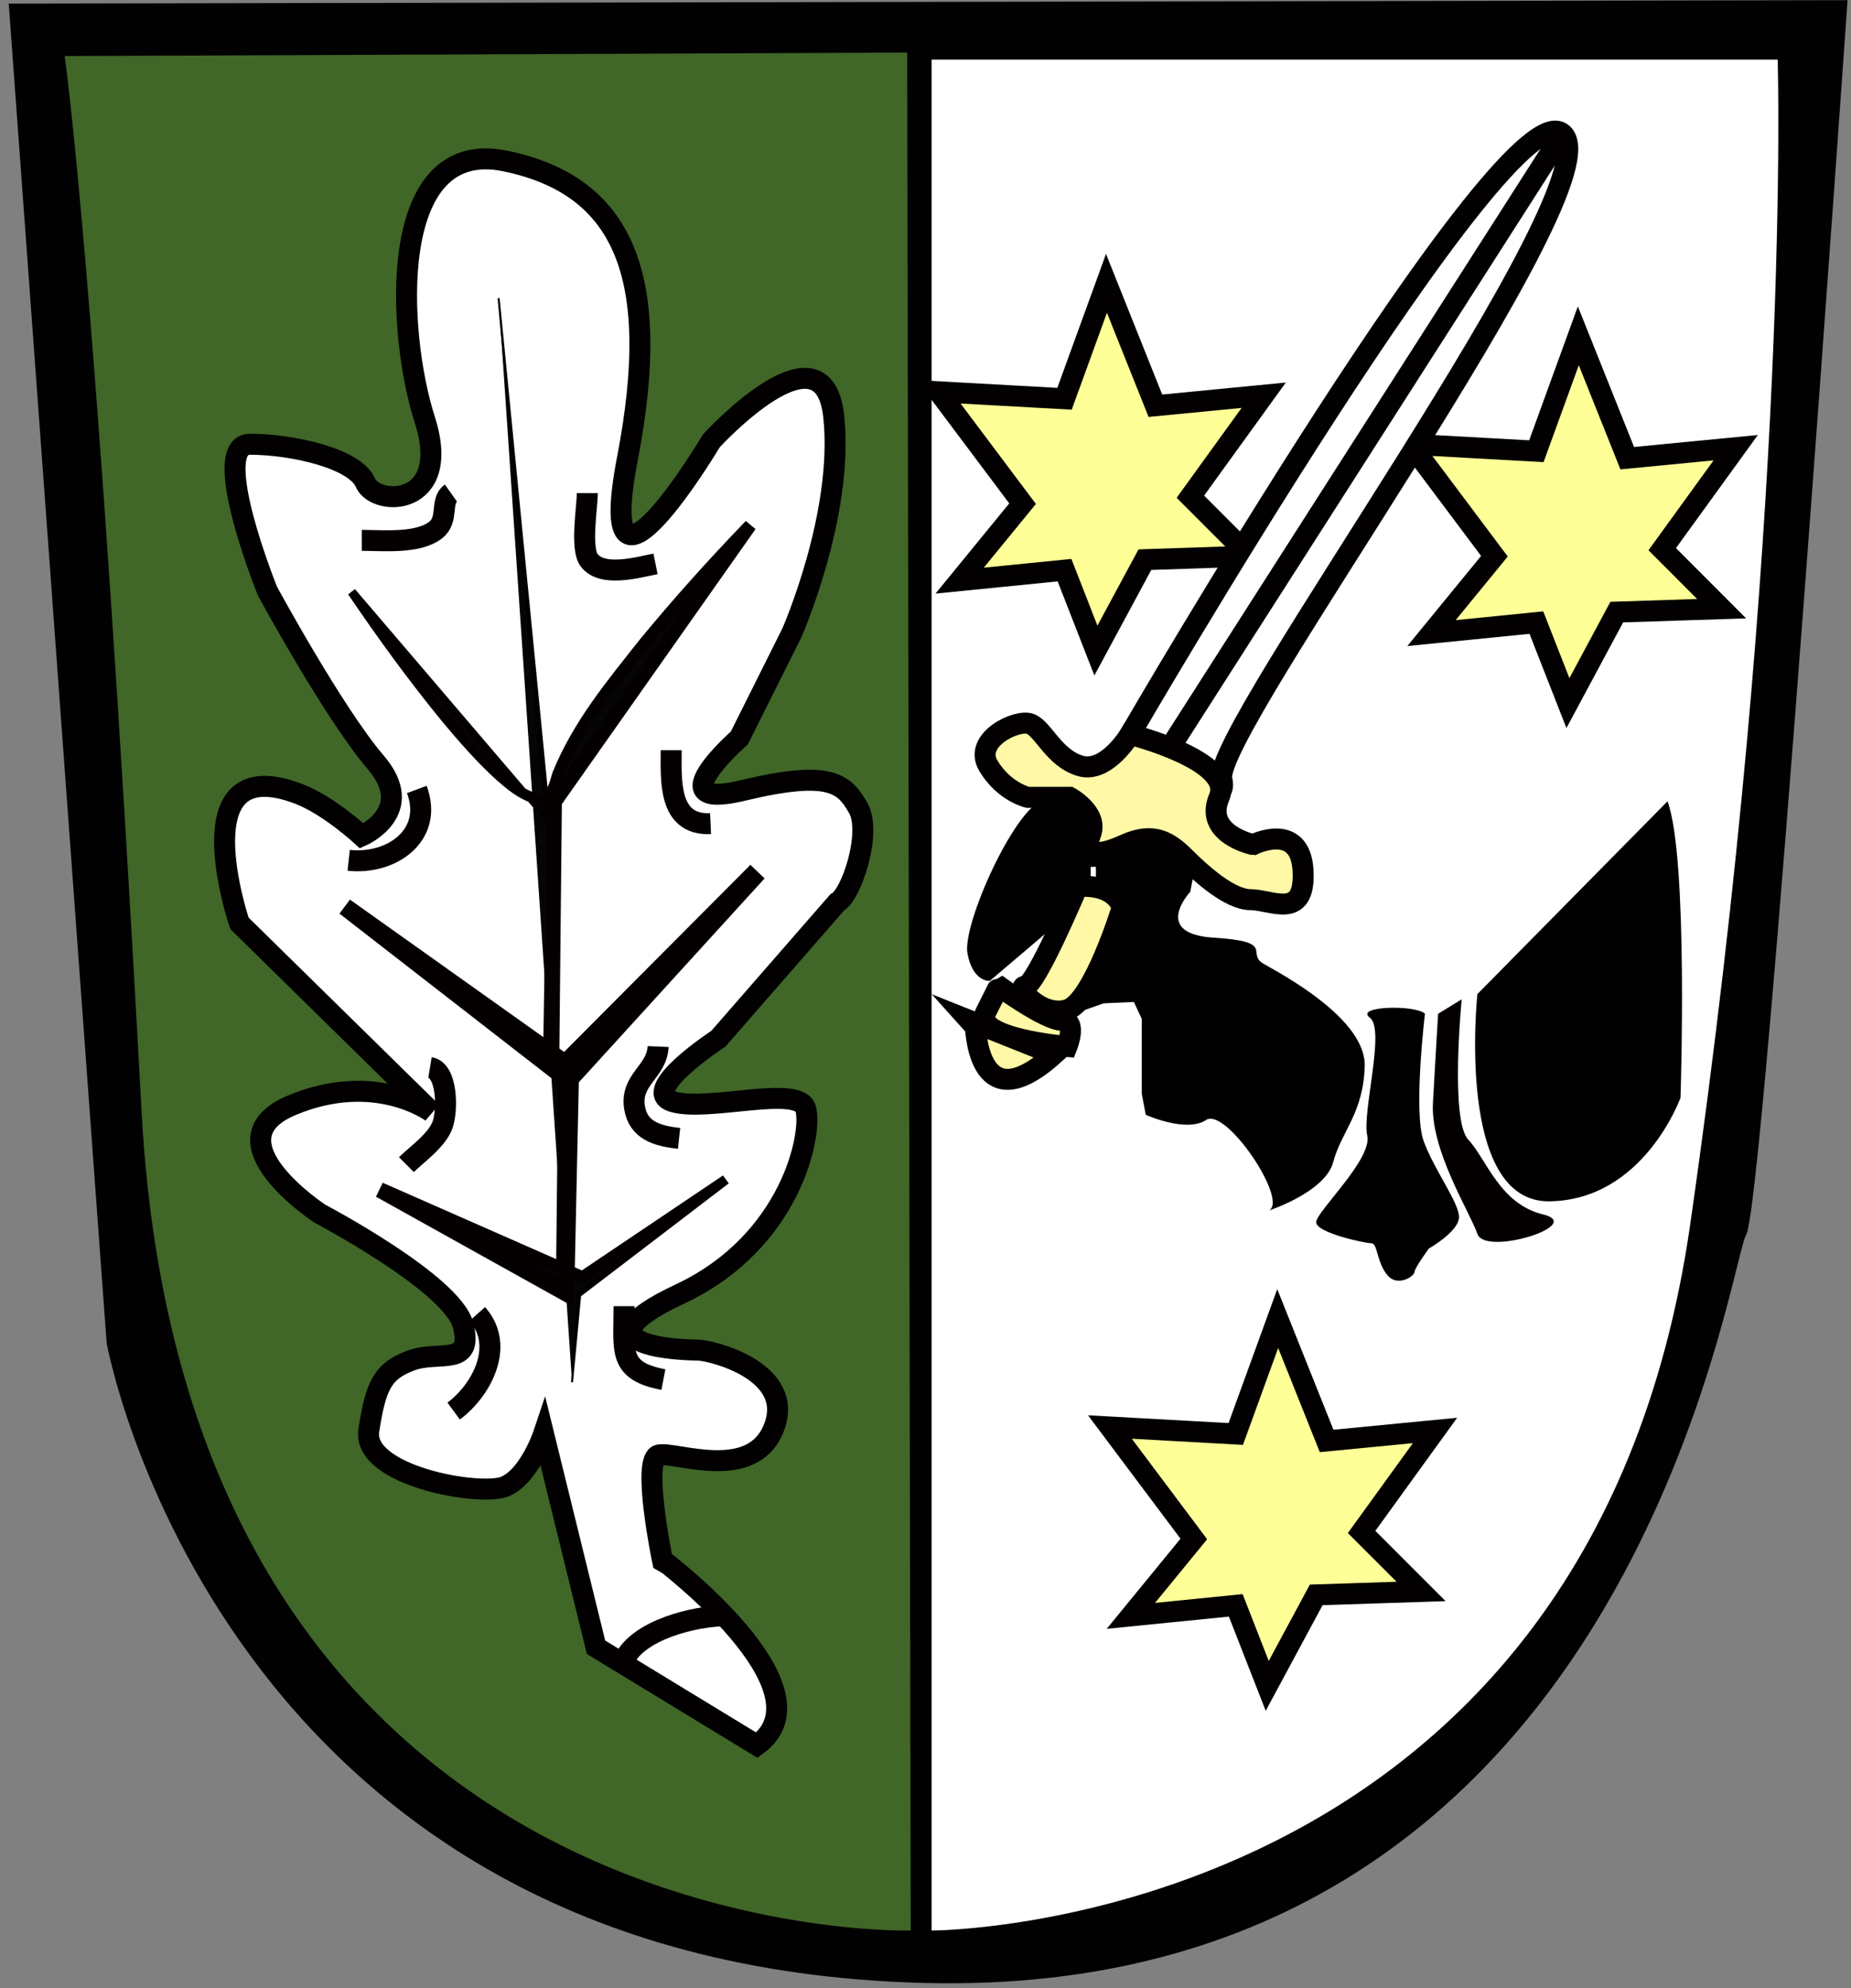 <?xml version="1.0" encoding="utf-8"?>
<!-- Generator: Adobe Illustrator 15.1.0, SVG Export Plug-In . SVG Version: 6.00 Build 0)  -->
<!DOCTYPE svg PUBLIC "-//W3C//DTD SVG 1.1//EN" "http://www.w3.org/Graphics/SVG/1.1/DTD/svg11.dtd">
<svg version="1.1" xmlns="http://www.w3.org/2000/svg" xmlns:xlink="http://www.w3.org/1999/xlink" x="0px" y="0px"
	 width="22.062px" height="23.688px" viewBox="0 0 22.062 23.688" style="enable-background:new 0 0 22.062 23.688;"
	 xml:space="preserve">
<rect x="0" y="0" width="22.062" height="23.688" fill="#808080" stroke="none"/>
<g id="Ebene_2">
	<path style="fill:#010101;" d="M0.104,0.043l1.167,15.958c0,0,1.333,7.416,9.75,7.625s9.584-8.582,9.792-8.916s1.208-14.708,1.208-14.708
		L0.104,0.043z"/>
</g>
<g id="Ebene_3">
	<path style="fill:#406628;" d="M0.771,0.668l10.042-0.042l0.042,22.375c0,0-8.625,0.249-9.167-9.75C1.146,3.251,0.771,0.668,0.771,0.668z"
		/>
</g>
<g id="Ebene_4">
	<path style="fill:#FFFFFF;" d="M11.104,0.709v22.292c0,0,7.833,0.001,9.042-8.416s1.042-13.875,1.042-13.875H11.104z"/>
</g>
<g id="Ebene_5">
	<polygon style="fill:#FFFF97;stroke:#020000;stroke-width:0.25;stroke-miterlimit:10;" points="11.188,4.668 12.688,4.751 13.188,3.376 13.771,4.834 15.062,4.709 14.188,5.918 14.896,6.626 
		13.646,6.668 13.062,7.751 12.688,6.793 11.438,6.918 12.188,6.001 	"/>
	<polygon style="fill:#FFFF97;stroke:#020000;stroke-width:0.25;stroke-miterlimit:10;" points="16.812,5.293 18.312,5.376 18.812,4.001 19.395,5.459 20.688,5.334 19.812,6.543 20.52,7.252 
		19.27,7.293 18.688,8.377 18.312,7.418 17.062,7.543 17.812,6.627 	"/>
	<polygon style="fill:#FFFF97;stroke:#020000;stroke-width:0.25;stroke-miterlimit:10;" points="13.229,17.002 14.729,17.085 15.229,15.71 15.812,17.168 17.104,17.043 16.229,18.252 
		16.938,18.961 15.688,19.002 15.104,20.086 14.729,19.127 13.479,19.252 14.229,18.336 	"/>
</g>
<g id="Ebene_6">
	<path style="fill:#FFFFFF;stroke:#020000;stroke-width:0.25;stroke-miterlimit:10;" d="M9.021,20.793l-1.917-1.167l-0.625-2.541c0,0-0.167,0.5-0.458,0.625s-1.708-0.125-1.625-0.667
		s0.167-0.708,0.5-0.833s0.75,0.083,0.625-0.417S3.812,14.46,3.812,14.46s-1.333-0.875-0.333-1.292s1.667,0.083,1.667,0.083
		l-2.292-2.25c0,0-0.708-2.084,0.708-1.542c0.354,0.135,0.75,0.5,0.75,0.5c0,0,0.667-0.292,0.167-0.875S3.188,7.043,3.188,7.043
		s-0.708-1.75-0.208-1.75s1.25,0.167,1.375,0.458s1.042,0.292,0.708-0.75S4.604,1.626,6.021,1.918s1.875,1.375,1.458,3.542
		s1-0.208,1-0.208s1.333-1.459,1.458-0.292s-0.5,2.583-0.5,2.583l-0.625,1.25c0,0-1,0.875,0.042,0.625s1.208-0.083,1.375,0.208
		s-0.083,1.042-0.25,1.125l-1.417,1.625c0,0-0.959,0.625-0.542,0.75s1.5-0.207,1.583,0.084s-0.167,1.583-1.5,2.208
		s0.042,0.667,0.208,0.667s1.167,0.249,0.917,0.916s-1.167,0.293-1.375,0.334s0.042,1.25,0.042,1.25S9.937,20.126,9.021,20.793z"/>
	<g>
		<path style="fill:#050505;" d="M5.943,3.552L6.526,9.76L4.193,7.052c0,0,2.182,3.245,2.417,2.292S8.943,6.26,8.943,6.26L6.609,9.552
			l-0.042,3.167l-2.458-1.917l2.625,1.875l2.292-2.292l-2.25,2.458l-0.042,2.542l-2.208-1.209l2.417,1.042l1.708-1.167l-1.75,1.375
			l-0.083,1.042"/>
		<path style="fill:#050000;" d="M5.955,3.551l0.608,6.206l0.012,0.116L6.498,9.785L4.154,7.086l0.082-0.062
			c0.355,0.516,0.729,1.021,1.129,1.502c0.202,0.238,0.41,0.473,0.64,0.678c0.114,0.1,0.24,0.199,0.368,0.241
			C6.51,9.492,6.534,9.377,6.584,9.207c0.246-0.609,0.653-1.096,1.044-1.59c0.401-0.487,0.822-0.955,1.261-1.41l0.116,0.097
			L6.681,9.603l0.016-0.049L6.665,12.72l-0.002,0.196l-0.155-0.12l-2.462-1.911l0.125-0.167l2.629,1.869l-0.143,0.013l2.287-2.296
			l0.169,0.162l-2.245,2.463L6.9,12.846l-0.055,2.542l-0.004,0.184l-0.16-0.089l-2.2-1.225l0.081-0.166l2.409,1.06l-0.07,0.007
			l1.716-1.154l0.069,0.094l-1.769,1.351l0.01-0.02L6.83,16.47l-0.024-0.002l0.068-1.043l0.001-0.012l0.01-0.008l1.73-1.399
			l0.069,0.095l-1.699,1.179l-0.033,0.022l-0.038-0.016l-2.424-1.024l0.081-0.166l2.217,1.193l-0.163,0.095l0.028-2.542l0-0.047
			l0.032-0.035l2.255-2.454l0.169,0.162l-2.296,2.287l-0.067,0.066L6.67,12.767l-2.621-1.879l0.125-0.167l2.454,1.922l-0.157,0.076
			l0.051-3.167l0-0.028l0.016-0.022l2.343-3.285l0.116,0.097c-0.437,0.447-0.86,0.912-1.26,1.393
			c-0.389,0.482-0.799,0.98-1.029,1.541C6.679,9.316,6.674,9.395,6.616,9.484C6.56,9.58,6.419,9.599,6.338,9.567
			c-0.172-0.058-0.294-0.165-0.416-0.27C5.684,9.082,5.477,8.843,5.274,8.601c-0.4-0.488-0.771-0.998-1.125-1.52l0.082-0.062
			l2.322,2.717L6.489,9.764l-0.558-6.21L5.955,3.551z"/>
	</g>
	<path style="fill:none;stroke:#050000;stroke-width:0.25;stroke-miterlimit:10;" d="M5.688,15.656c0.346,0.39,0.032,0.926-0.281,1.156"/>
	<path style="fill:none;stroke:#050000;stroke-width:0.25;stroke-miterlimit:10;" d="M7.438,15.562c0,0.534-0.077,0.771,0.469,0.875"/>
	<path style="fill:none;stroke:#050000;stroke-width:0.25;stroke-miterlimit:10;" d="M7.438,19.781c0.167-0.362,0.839-0.528,1.219-0.531"/>
	<path style="fill:none;stroke:#050000;stroke-width:0.25;stroke-miterlimit:10;" d="M4.156,10.25c0.51,0.056,1.016-0.297,0.812-0.844"/>
	<path style="fill:none;stroke:#050000;stroke-width:0.25;stroke-miterlimit:10;" d="M8,8.938c0,0.345-0.043,0.899,0.469,0.875"/>
	<path style="fill:none;stroke:#050000;stroke-width:0.25;stroke-miterlimit:10;" d="M7.844,12.469c-0.013,0.301-0.334,0.391-0.281,0.726c0.043,0.273,0.27,0.34,0.531,0.368"/>
	<path style="fill:none;stroke:#050000;stroke-width:0.25;stroke-miterlimit:10;" d="M5.125,12.719c0.21,0.034,0.211,0.507,0.151,0.68c-0.066,0.188-0.314,0.359-0.432,0.477"/>
	<path style="fill:none;stroke:#050000;stroke-width:0.25;stroke-miterlimit:10;" d="M7,5.875c0,0.168-0.084,0.656,0.021,0.798c0.155,0.21,0.586,0.086,0.792,0.045"/>
	<path style="fill:none;stroke:#050000;stroke-width:0.25;stroke-miterlimit:10;" d="M4.312,6.438c0.251,0,0.673,0.043,0.883-0.125C5.353,6.187,5.241,5.97,5.375,5.875"/>
</g>
<g id="Ebene_7">
	<path style="fill:#FFFFFF;stroke:#020000;stroke-width:0.25;stroke-miterlimit:10;" d="M13.469,8.75c0,0,4.5-7.75,5.156-7.156s-4.188,7.125-4.062,7.688c0.07,0.319-0.29,0.106-0.616-0.139
		C13.697,8.956,13.469,8.75,13.469,8.75z"/>
	<line style="fill:#FFFFFF;stroke:#020000;stroke-width:0.25;stroke-miterlimit:10;" x1="18.625" y1="1.594" x2="13.906" y2="8.969"/>
	<path style="fill:#FFF8A6;stroke:#020000;stroke-width:0.25;stroke-miterlimit:10;" d="M13.469,8.75c0,0-0.281,0.469-0.594,0.375s-0.438-0.438-0.594-0.5s-0.688,0.188-0.5,0.5S12.25,9.5,12.25,9.5
		h0.5c0,0,0.344,0.188,0.25,0.438s0.062,0.281,0.406,0.125s0.531-0.031,0.719,0.156s0.531,0.5,0.781,0.5s0.656,0.25,0.625-0.344
		s-0.594-0.312-0.594-0.312S14.344,9.938,14.531,9.5S13.469,8.75,13.469,8.75z"/>
	<path style="fill:#FFF8A6;stroke:#020000;stroke-width:0.25;stroke-miterlimit:10;" d="M12.844,10.562c0,0-0.5,1.188-0.625,1.188s0.188,0.375,0.5,0.281s0.656-1.219,0.656-1.219
		S13.312,10.531,12.844,10.562z"/>
	<path style="fill:#FFF8A6;stroke:#020000;stroke-width:0.25;stroke-miterlimit:10;" d="M11.906,11.75c0,0,0.562,0.406,0.75,0.406s0.062,0.312,0.062,0.312s-1.125-0.094-0.969-0.406
		S11.906,11.75,11.906,11.75z"/>
	<path style="fill:#FFF8A6;stroke:#020000;stroke-width:0.25;stroke-miterlimit:10;" d="M11.625,12.188"/>
	<path style="fill:#FFF8A6;stroke:#020000;stroke-width:0.25;stroke-miterlimit:10;" d="M11.625,12.188"/>
	<path style="fill:#FFF8A6;stroke:#020000;stroke-width:0.25;stroke-miterlimit:10;" d="M11.625,12.188"/>
	<path style="fill:#FFF8A6;stroke:#020000;stroke-width:0.25;stroke-miterlimit:10;" d="M12.562,12.562l-0.938-0.375C11.625,12.188,11.625,13.406,12.562,12.562z"/>
</g>
<g id="Ebene_8">
	<path d="M19.875,9.547l-2.266,2.297c0,0-0.266,2.484,0.859,2.469s1.562-1.234,1.562-1.234S20.125,10.219,19.875,9.547z"/>
	<path d="M16.984,12.078c0,0-0.141,1.172-0.016,1.516s0.422,0.734,0.422,0.906s-0.359,0.375-0.359,0.375s-0.172,0.234-0.172,0.281
		s-0.203,0.188-0.328,0.031s-0.109-0.375-0.188-0.375s-0.656-0.125-0.656-0.25s0.672-0.75,0.609-1.031s0.219-1.266,0.031-1.406
		S16.875,11.969,16.984,12.078z"/>
	<path style="fill:#050000;" d="M17.141,12.078l0.281-0.172c0,0-0.141,1.438,0.078,1.672s0.375,0.766,0.891,0.891s-0.688,0.5-0.781,0.234
		s-0.562-1-0.531-1.562S17.141,12.078,17.141,12.078z"/>
	<path d="M15.062,11.484c-0.219-0.125,0.156-0.266-0.594-0.312s-0.281-0.547-0.281-0.547l0.047-0.25c0,0-0.531-0.516-0.984-0.266
		s-0.312,0.031-0.328-0.031s0.156-0.422-0.016-0.422s-0.125-0.219-0.469-0.125s-0.969,1.484-0.906,1.828s0.266,0.328,0.266,0.328
		l0.938-0.797l0.078-0.266l0.094-0.141L13,10.504v-0.176h0.062v0.19l0.062,0.013l0.141,0.141l0.125,0.094l-0.234,0.484l-0.312,0.672
		v0.141l0.312-0.109l0.359-0.016l0.094,0.203v0.891l0.047,0.25c0,0,0.484,0.219,0.719,0.062s0.984,0.953,0.75,1.078
		c0,0,0.672-0.219,0.766-0.578s0.359-0.578,0.375-1.141S15.281,11.609,15.062,11.484z"/>
</g>
</svg>
